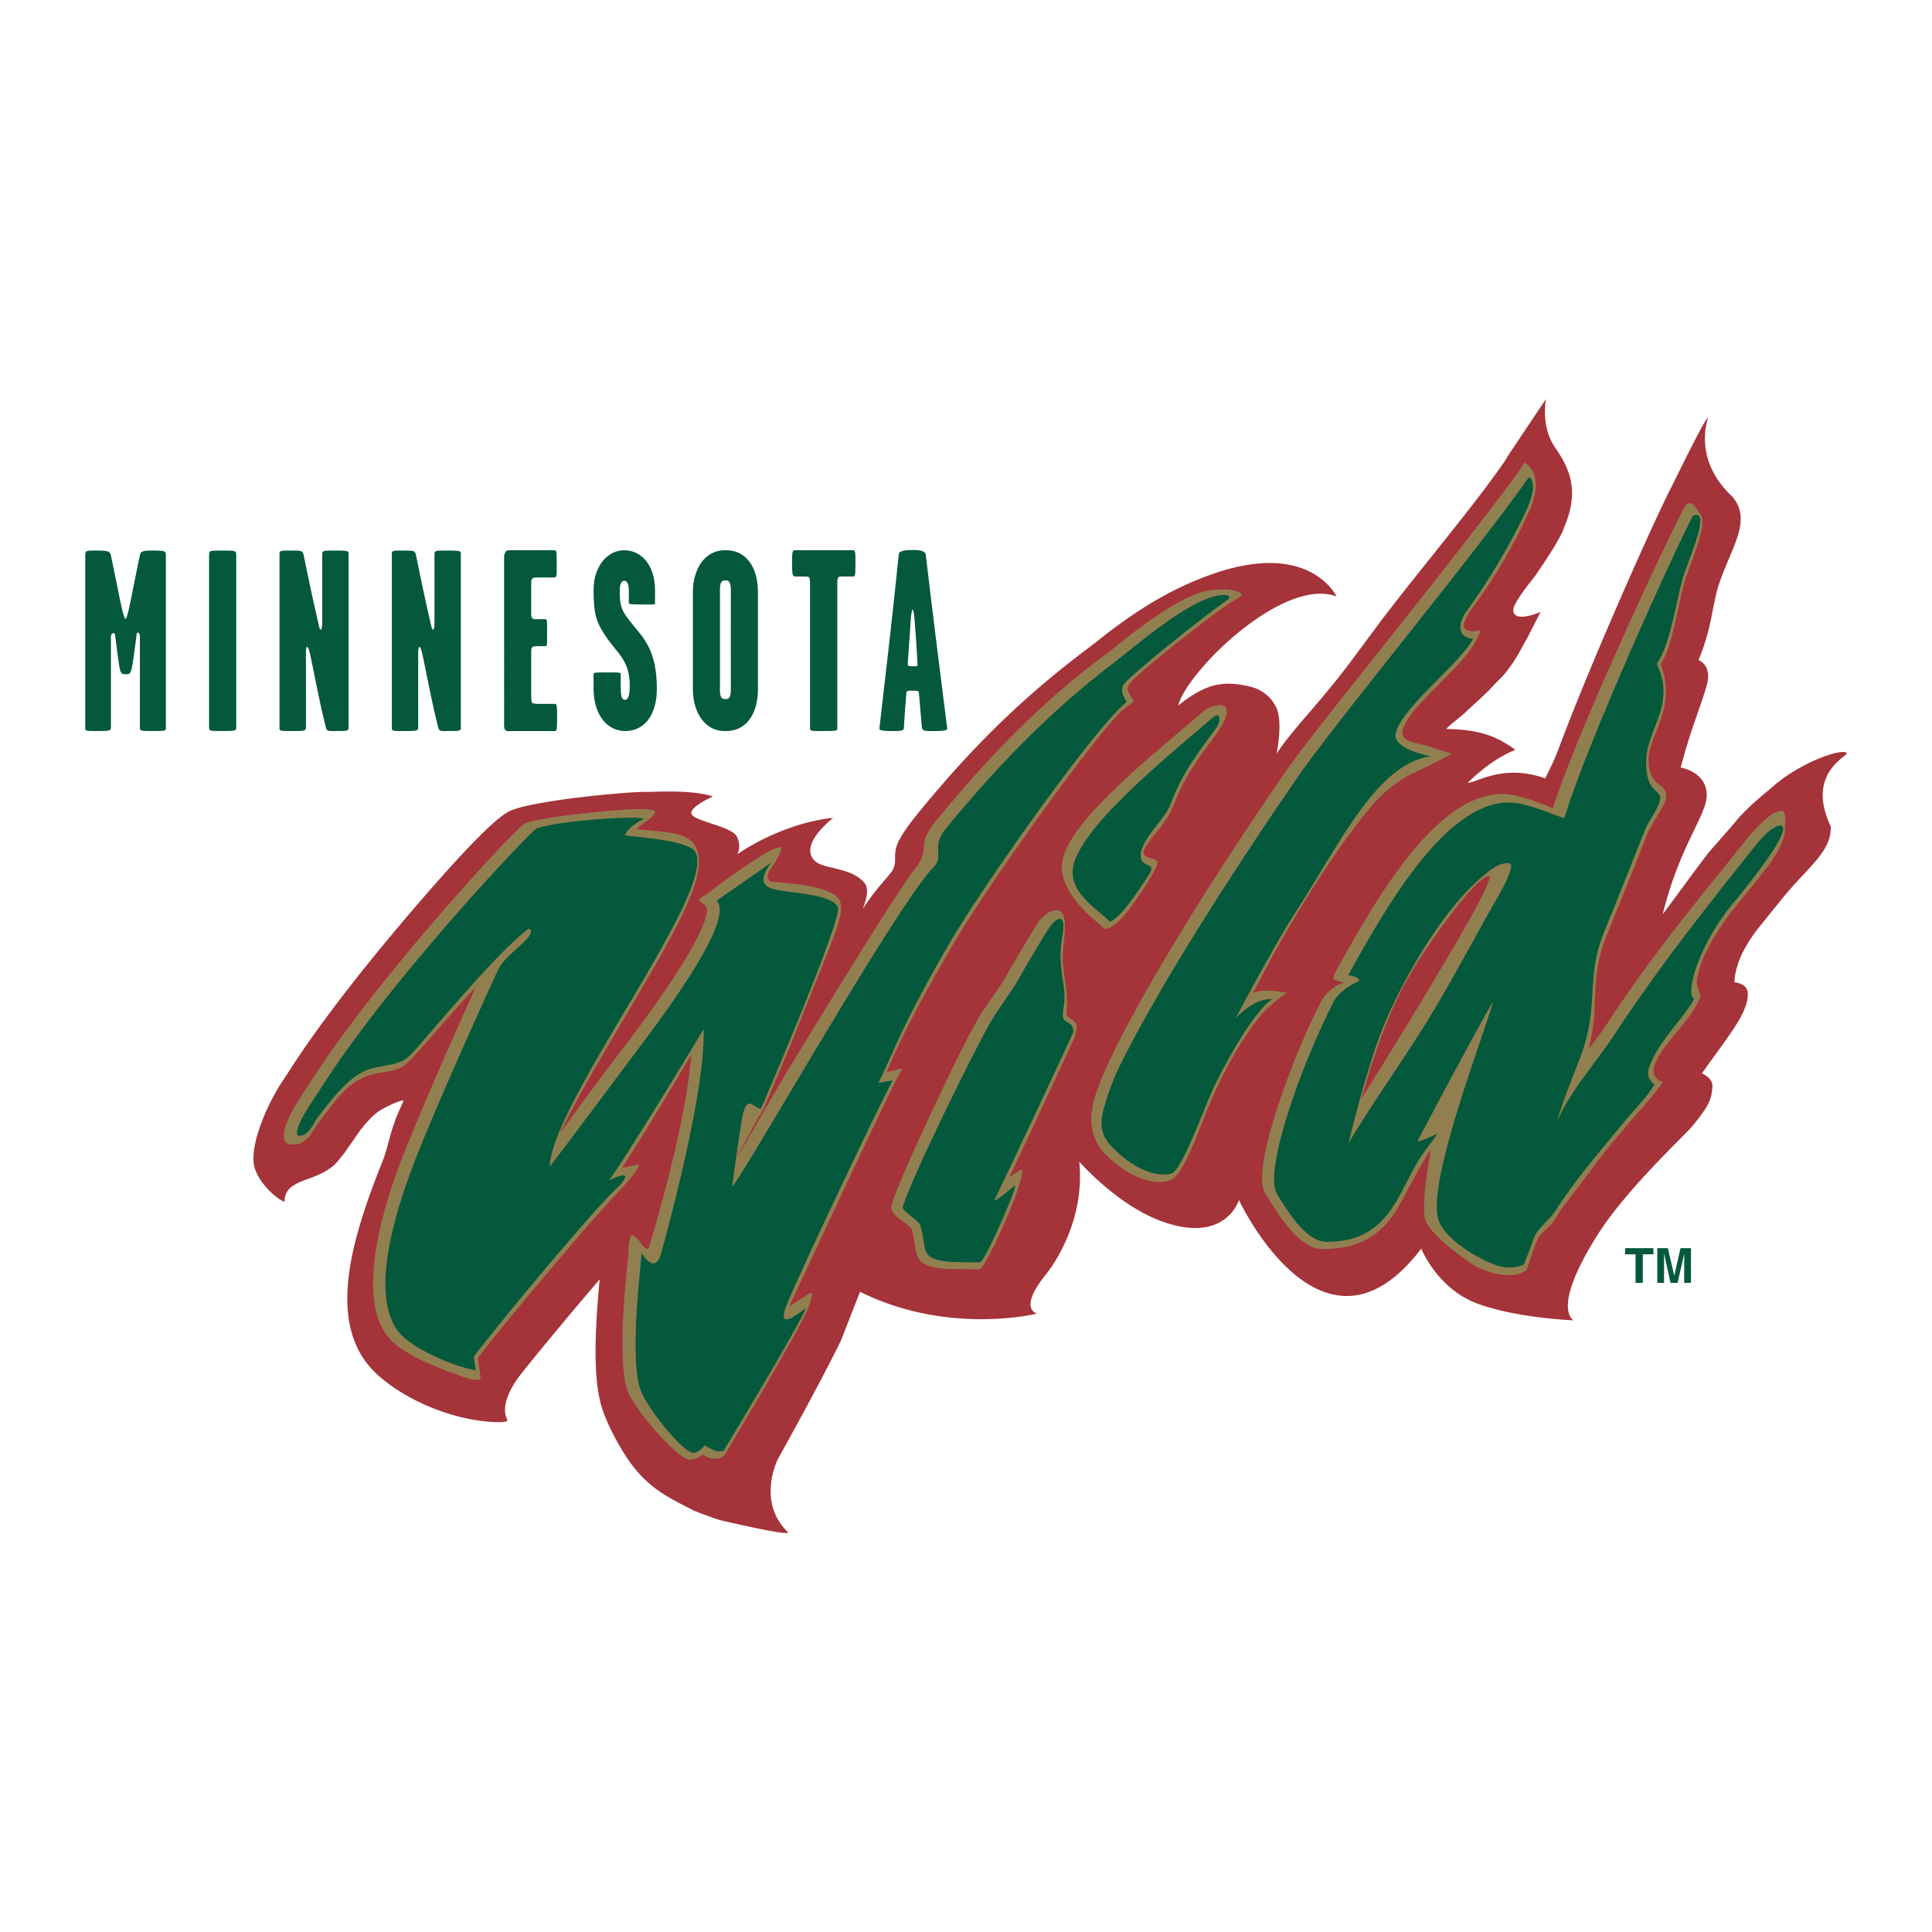 <svg xmlns="http://www.w3.org/2000/svg" width="2500" height="2500" viewBox="0 0 192.756 192.756"><g fill-rule="evenodd" clip-rule="evenodd"><path fill="#fff" d="M0 0h192.756v192.756H0V0z"/><path d="M85.937 128.944c8.788 4.311 17.53 2.114 17.53 2.114s-1.955-.419.91-3.94c0 0 3.959-4.717 3.303-11.221 0 0 3.873 4.469 8.473 6.042 6.154 2.116 7.457-2.206 7.457-2.206s8.326 17.8 18.188 4.845c0 0 1.617 4.021 5.621 5.49 4.008 1.464 9.592 1.661 9.592 1.661s-2.367-1.053 2.428-8.604c2.816-4.438 8.59-9.818 9.279-10.624 2.127-2.501 2.008-3.087 2.127-4.014.123-.929-1.045-1.396-1.045-1.396 2.594-3.689 4.617-6.001 4.58-7.944-.02-1.082-1.336-1.138-1.336-1.138.068-1.646.82-3.387 2.381-5.405l2.09-2.582c2.664-3.383 5.018-4.833 5.135-7.236v-.345c-2.547-5.398 1.852-7.022 1.594-7.316-.414-.492-4.588.86-7.479 3.449-.344.307-2.588 2.053-3.77 3.603.014-.012-2.502 2.853-2.502 2.853-1.18 1.508-3.41 4.612-4.605 6.181 1.803-7.256 4.605-10.053 4.383-12.157-.213-2.102-2.588-2.477-2.588-2.477 1.016-3.894 2-6.063 2.588-8.166.592-2.104-.809-2.546-.809-2.546.596-1.494.941-2.601 1.279-4.267l.129-.652c.195-.978.422-2.084.588-2.54l.221-.627c1.213-3.376 3.1-5.977 1.145-8.238-4.082-3.836-2.348-7.889-2.416-7.864-.346.104-3.312 6.271-3.73 7.071-1.441 2.778-7.627 16.509-11.105 25.762-.449 1.236-1.07 2.472-1.408 3.148-4.133-1.457-6.627.345-7.754.455 1.568-1.506 3.094-2.63 4.785-3.306-1.465-1.009-2.971-2.023-6.906-2.079.443-.504 1.662-1.365 2.053-1.795l1.188-1.087.99-.941c1.545-1.666 1.26-1.175 2.244-2.527.744-1.026 1.26-2.182 1.502-2.515l1.438-2.81s-2.688 1.175-2.725-.172c-.018-.762 1.986-3.143 2.221-3.481 1.525-2.243 2.318-3.491 2.785-4.585l.086-.265c1.686-3.904.252-6.173-.971-7.981-1.402-2.077-.861-4.76-.861-4.76l-3.832 5.726c.008-.024-.098.202-.258.436-3.203 4.692-9.18 11.658-13.107 16.958l-2.115 2.854c-3.271 4.408-6.02 7.003-7.562 9.418 0 0 .639-3.048.006-4.519-.475-1.1-1.445-1.9-2.656-2.182-1.334-.314-2.76-.499-4.311.124-1.543.62-2.859 1.776-2.859 1.776.85-3.401 10.479-12.887 15.797-10.896 0 0-2.645-5.718-12.537-2.176-3.088 1.101-6.652 2.889-11.246 6.572-.412.333-.756.584-1.057.812l-.42.314c-5.828 4.444-10.846 9.173-16.563 16.202-.91 1.107-1.863 2.453-2.09 3.27-.277 1.015.055 1.408-.338 2.25-.252.542-1.654 1.797-2.964 3.868-.042-.079.768-1.74.129-2.521-1.199-1.457-3.566-1.365-4.721-2.017-2.238-1.586 1.622-4.488 1.58-4.482-3.167.308-6.881 1.795-9.542 3.622-.014-.019.423-.688-.026-1.698-.448-1.014-3.565-1.433-4.415-2.133-.842-.701 2.031-1.917 1.98-1.929-2.139-.715-5.877-.425-6.67-.457-1.279-.042-11.031.775-13.558 1.906-1.083.474-3.603 2.804-8.934 8.971-3.997 4.624-9.536 11.361-13.244 17.197-.122.191-.295.449-.473.714-1.703 2.552-3.468 6.787-2.804 8.798.665 2.005 2.963 3.522 2.963 3.253.055-2.447 3.48-1.796 5.324-4.009-.018.024.652-.8.652-.8.056-.098.481-.694.72-1.044l.812-1.17c.64-.842 1.358-1.579 1.875-1.937.535-.362 1.917-1.045 2.464-1.1.093-.014-.934 2.096-.829 2.083-.455 1.089-.786 2.848-1.2 3.88-3.123 7.803-5.92 16.656-.46 21.489 2.138 1.895 5.245 3.462 8.465 4.206 2.079.486 4.636.62 4.402.202-.669-1.204.204-3.061 1.292-4.464 1.975-2.495 5.195-6.356 7.919-9.542-.455 4.906-.695 9.695.178 12.66.554 1.868 1.968 4.408 2.977 5.768 1.973 2.648 4.113 3.529 6.093 4.575.368.189 2.404.946 2.97 1.075.81.178 7.071 1.646 6.536 1.126-3.05-2.982-1.082-7.083-.953-7.3.061-.104 4.604-8.287 6.302-11.872l1.875-4.79.13.068zm86.338-79.723c-.086-.09-.158-.183-.252-.27a2.3 2.3 0 0 1 .252.27z" fill="#a5333a"/><path d="M116.951 80.652c.584-1.438 1.266-2.944 2.035-4.094 2.029-3.05 3.811-4.797 3.32-5.945-.209-.493-1.52-.248-2.178.312l-.527.45c-5.908 5.011-13.447 11.104-13.662 14.947-.129 2.104 1.881 4.33 3.209 5.429.332.282.652.547.873.776.154.153.32.195.523.11 1.205-.492 2.342-2.158 3.555-3.978 0 0 1.506-2.24 1.377-2.663-.117-.399-1.434-.37-1.385-.941.081-.927 2.165-2.674 2.86-4.403zM100.693 117.476c2.037-4.285 6.408-13.691 6.5-13.938.197-.72.301-1.102.197-1.359-.35-.596-.918-.604-.979-.982-.035-.217.111-.728 0-2.196-.049-.633-.326-2.219-.387-3.136-.051-.64.123-1.684.158-2.226.064-.946.242-2.479-.502-2.778-.758-.296-1.76.65-2.141 1.224-.756 1.143-2.385 3.94-3.504 5.901l-2.092 3.062c-1.605 2.41-8.282 16.613-8.951 19.067-.148.54-.136.915 1.296 1.893.241.167.567.455.659.578.178.604.251 1.101.319 1.537.221 1.434.357 2.054 2.269 2.38.915.152 3.006.123 4.192.123.357 0 1.686-2.779 2.428-4.451 1.686-3.818 1.957-5.387 1.814-5.492-.088-.068-1.262.781-1.276.793z" fill="#927f50"/><path d="M75.707 111.39c.075-.104.35-.413.547-.929.02-.049 2.121-4.894 3.678-8.829 3.116-7.889 4.593-10.723 3.744-11.953-1.051-1.53-6.437-1.591-6.757-1.746-.356-.166-.589-.516.148-1.494.16-.214 1.075-1.69.866-1.863-.669-.547-7.292 4.532-7.292 4.532-.134.092-.915.567-.915.671s.492.411.718.669c.197.233.708 2.152-7.47 13.072l-1.739 2.276c-1.747 2.335-3.719 4.942-5.387 7.334 1.68-3.535 4.132-7.648 6.954-12.413 5.103-8.608 7.754-13.498 6.721-15.981-.737-1.79-2.902-1.654-6.031-2.017.343-.29.608-.499.805-.64 1.616-1.194 1.328-1.296-.382-1.359-1.376-.049-9.924.713-11.602 1.464-.774.338-14.769 15.402-21.458 25.942l-.516.785c-1.377 2.061-2.325 3.953-1.932 4.906a.56.56 0 0 0 .406.334c1.211.221 1.949-.519 2.374-1.236.109-.191.701-1.04.701-1.04 1.082-1.401 2.41-3.362 3.921-4.144a6.346 6.346 0 0 1 1.907-.671c.873-.158 1.895-.222 2.668-.793.381-.289 1.248-1.199 2.945-3.16a149.786 149.786 0 0 1 4.113-4.575c-1.051 2.307-4.629 10.263-7.027 16.251-2.712 6.781-5.018 15.74-1.131 19.185 1.591 1.4 4.235 2.483 7.322 3.534.419.142 1.219.246 1.299.104.122-.122-.124-1.224-.229-2.114 3.014-3.954 11.67-14.153 13.602-16.128.688-.701 2.601-2.835 2.453-3.124-.098-.116-1.285.271-1.642.246 2.011-3.062 4.906-7.981 6.874-11.238-.511 7.125-4.077 18.697-4.113 18.839-.141.633-.258.455-.307.504-.153-.049-.389-.202-.591-.555-.122-.214-.695-.847-.935-.786-.24.068-.32 1.463-.32 1.71 0 .098-.049.564-.098 1.063-.282 2.858-.946 9.555-.056 12.561.56 1.895 5.183 7.132 6.285 7.047.577-.044.971-.229 1.253-.504.474.275 1.094.589 1.899.289.117-.043.321-.247.382-.352.302-.491 7.329-12.229 8.209-14.442.302-.763.516-1.568.431-1.629-.124-.124-1.267.762-2.233 1.309.019-.056 9.438-20.301 10.815-22.879.228-.424.449-.762.4-.805-.062-.042-.922.252-1.525.32 0 0 .251-.598.472-1.082 1.021-2.289 2.583-5.521 6.101-11.529C98.58 88.246 109.1 73.6 111.91 70.925c.215-.202 1.283-.939 1.191-.939.068 0-.455-.659-.584-1.175-.043-.19.098-.499.203-.615.441-.664 6.197-5.368 9.488-7.686.447-.319 1.715-1.032 1.689-1.186-.035-.247-.916-.658-2.977-.461-2.777.277-7.033 3.578-9.799 5.798-.678.535-1.176.891-1.543 1.173-5.676 4.33-10.688 9.335-16.227 16.104-.941 1.144-1.187 1.93-1.162 2.581.024.475-.332 1.428-.669 1.858-1.851 2.299-7.256 11.152-12.347 19.472-2.411 3.947-4.383 7.637-5.798 9.862l2.332-4.321zM126.18 100.882c.83-.897 2.203-1.814 2.203-1.814s-2.314-.522-3.371.013c.352-.652 1.223-2.392 2.416-4.524 2.332-4.164 6.074-10.158 9.346-14.057 1.408-1.672 3.043-2.829 4.238-3.362 1.191-.522 3.859-1.931 3.859-1.931s-1.051-.314-1.867-.604c-1.477-.522-3.316-.486-3.059-1.715.273-1.279 1.92-2.896 3.715-4.716 1.514-1.53 2.664-2.693 3.352-3.812.492-.792.713-1.493.713-1.493-.424.061-.584.146-1.014.098-.395-.049-.549-.209-.633-.382-.186-.38.441-1.364.645-1.678 1.426-1.931 2.416-3.455 3.229-4.845 1.359-2.312 2.078-3.885 2.574-4.943.611-1.316 1.393-3.836-.447-4.994 0 0-.221.45-.584.953-3.332 4.557-8.732 11.376-13.293 17.131-4.297 5.422-8.266 10.336-10.176 13.121-12.691 18.482-16.842 27.404-17.58 29.045-1.203 2.705-1.389 3.566-1.525 4.6-.227 1.686.451 3.209 1.15 3.953 2.584 2.743 5.393 3.437 6.75 2.772.861-.418 1.65-1.88 3.389-6.368 1.476-3.814 3.892-8.217 5.97-10.448zM142.146 121.485c.297 1.758 4.922 4.752 4.922 4.752 1.758.985 4.1 1.379 5.182.499.066 0 .264-.565.404-1.02 0 0 .629-2.019.979-2.449.297-.355.635-.596 1.188-1.173.332-.413.812-1.304 1.199-1.79 1.672-2.102 3.404-4.562 4.66-6.074 0 0 2.354-2.799 3.824-4.465.424-.479 1.359-1.666 1.359-1.808 0 0-.307-.098-.455-.238-.695-.646-.412-1.311-.105-1.968.947-2.012 3.641-4.157 4.391-6.456-.277-.542-.455-.936-.381-1.508.301-2.593 2.68-5.877 3.898-7.39 3.1-3.86 4.881-5.73 4.895-7.9.004-1.377.164-1.987-1.219-1.328-.326.158-1.74 1.438-2.557 2.472-4.434 5.565-9.18 11.152-13.791 18.199-.621.941-1.311 1.863-2.029 2.834.596-2.569.576-3.736.633-5.361.092-2.563.381-4.125 1.383-6.541 0 0 2.207-5.393 3.695-9.255.289-.756.566-1.119 1.715-3.111.395-.676.467-1.45-.141-1.917-.406-.313-1.328-.873-1.316-2.614.008-1.124.395-1.905.805-2.987.314-.805.629-1.642.781-2.483.297-1.705.094-2.953-.379-4.113.896-1.396 1.34-3.721 1.832-5.928.264-1.182.51-2.3.762-2.97l.232-.634c1.268-3.35 1.693-4.948 1.021-5.595-.16-.161-.516-1.175-1.15-.915a.521.521 0 0 0-.275.25c-1.826 3.376-10.754 22.492-13.176 30.135-.16-.061-.191-.073-.357-.141-.982-.37-2.213-.873-3.393-1.131-7.232-1.587-13.922 10.403-17.551 16.901l-.201.364c-.092.158-.467.834-.383 1.002.08.166.869.375 1.053.393.014 0 .018.007.029.007-1.117.265-2.016 1.291-2.361 1.955-2.895 5.626-6.939 16.657-5.582 18.968 1.545 2.632 3.561 5.639 5.713 5.658 5.012.036 6.795-2.54 8.264-5.376.314-.608 2.213-4.058 2.6-4.561-.001 0-.947 4.845-.617 6.811zm.04-22.201c-3.959 6.584-5.516 8.902-6.346 10.353 2.6-9.29 4.734-12.702 8.398-17.701 1.188-1.629 3.615-4.716 4.391-4.512.006 1.038-3.277 6.584-6.443 11.86z" fill="#927f50"/><path fill="#04593c" d="M163.906 127.996h-.724v-2.852h-1.045v-.615h2.822v.615h-1.053v2.852zM168.709 127.996h-.676v-2.894h-.006l-.652 2.894h-.707l-.633-2.894h-.012v2.894h-.675v-3.467h1.054l.635 2.73h.006l.621-2.73h1.045v3.467zM15.254 72.937c-1.297 0-1.297-.024-1.297-.387v-9.02c0-.438-.29-.566-.326-.233-.185 1.499-.418 3.221-.542 3.607-.092.284-.233.362-.326.362h-.431c-.073 0-.239-.078-.326-.331-.129-.387-.344-2.115-.521-3.585-.038-.307-.418-.233-.418.18v8.971c0 .411-.02.436-1.409.436-1.298 0-1.15-.024-1.15-.387V55.389c0-.462.087-.462 1.15-.462 1.156 0 1.333.099 1.409.486.197 1.007.448 2.14.651 3.172.326 1.698.646 3.167.811 3.167.142 0 .431-1.389.776-3.167.197-1.032.448-2.194.652-3.196.068-.387.27-.462 1.297-.462 1.155 0 1.296.024 1.296.486V72.5c.001.412.093.437-1.296.437zM22.165 72.937c-1.304 0-1.304-.024-1.304-.387V55.389c0-.462.02-.462 1.304-.462 1.403 0 1.403.024 1.403.486V72.5c0 .412-.012.437-1.403.437zM33.441 72.937c-.669 0-.829.049-.939-.387-.664-2.705-.794-3.585-1.476-6.881-.092-.436-.233-1.131-.381-1.131-.161 0-.122.769-.122 1.285v6.679c0 .411-.02.436-1.408.436-1.304 0-1.23-.024-1.23-.387V55.39c0-.462-.049-.462 1.23-.462 1.026 0 1.1.024 1.187.486.202 1.007.903 4.408 1.445 6.702.054.258.122.695.251.695.165 0 .148-.671.148-1.058V55.39c0-.462.017-.462 1.296-.462 1.408 0 1.335.024 1.335.486v17.087c-.001.411.055.436-1.336.436zM44.645 72.937c-.664 0-.83.049-.934-.387-.671-2.705-.8-3.585-1.483-6.881-.091-.436-.233-1.131-.38-1.131-.16 0-.124.769-.124 1.285v6.679c0 .411-.017.436-1.408.436-1.296 0-1.223-.024-1.223-.387V55.39c0-.462-.054-.462 1.223-.462 1.027 0 1.102.024 1.194.486.197 1.007.897 4.408 1.438 6.702.056.258.129.695.253.695.166 0 .148-.671.148-1.058V55.39c0-.462.017-.462 1.296-.462 1.408 0 1.333.024 1.333.486v17.087c0 .411.056.436-1.333.436zM55.361 72.937h-4.237c-.289 0-.596.049-.725-.104-.142-.178-.104-.565-.104-.873V55.672c0-.338.017-.362.122-.564.112-.209.235-.209.418-.209h4.489c.222 0 .209.202.222 1.321.012 1.18 0 1.396-.24 1.396h-1.803c-.141 0-.362.024-.411.129-.092.177-.092.152-.092.485v2.778c0 .228-.037.51.112.671.122.122.251.098.392.098h.886c.216 0 .204.197.191 1.298-.007 1.224.042 1.395-.191 1.395h-.811c-.185 0-.382.024-.455.075-.161.158-.124.411-.124.749v3.923c0 .331 0 .823.092.903.085.075.338.104.54.104h1.71c.216 0 .246.16.241 1.384-.007 1.163-.024 1.329-.222 1.329zM62.376 72.937c-1.783 0-3.154-1.598-3.154-4.225v-1.445c0-.178.197-.178 1.206-.178 1.015 0 1.499-.024 1.499.124v.903c0 1.292.038 1.703.449 1.703.382 0 .455-.798.455-1.445 0-2.421-1.23-3.221-2.219-4.634-1.102-1.576-1.391-2.374-1.391-4.87 0-2.398 1.391-3.972 3.069-3.972 1.708 0 3.061 1.523 3.061 3.972v1.34c0 .153-.271.098-1.1.098-1.026 0-1.513 0-1.513-.129v-1.34c0-.591-.214-.898-.448-.898-.241 0-.455.307-.455.874 0 1.727.091 2.065 1.462 3.714 1.026 1.236 2.238 2.576 2.238 6.184.002 2.655-1.264 4.224-3.159 4.224zM72.51 72.937h-.265c-1.802-.019-3.118-1.69-3.118-4.225v-9.584c0-2.54 1.316-4.206 3.125-4.23h.246c1.875.018 3.124 1.592 3.124 4.23v9.584c-.001 2.632-1.244 4.2-3.112 4.225zm.406-13.478c0-.708.066-1.519-.43-1.543h-.241c-.498.037-.411.842-.411 1.543v8.737c0 .701-.087 1.494.406 1.544h.27c.472-.051.406-.844.406-1.544-.019-2.914 0-5.823 0-8.737zM85.126 57.516h-.775c-.27 0-.596 0-.682.05-.167.183-.129.621-.129.952v14.161c0 .233-.104.258-1.439.258-1.175 0-1.284 0-1.284-.258V58.518c0-.331.036-.769-.124-.952-.093-.05-.418-.05-.669-.05h-.671c-.265 0-.331-.117-.331-1.297 0-1.199.049-1.321.263-1.321h5.823c.216 0 .246.085.241 1.316-.008 1.223-.025 1.302-.223 1.302zM93.137 72.937c-.516 0-1.112.049-1.148-.307-.148-1.445-.173-2.092-.314-3.505-.019-.258-.302-.209-.591-.209-.343 0-.64-.049-.657.209-.112 1.445-.167 2.06-.252 3.554-.02.282-.652.258-1.229.258-.272 0-1.231 0-1.212-.233.781-6.776 1.26-10.797 1.942-17.443.037-.363.978-.389 1.372-.389.455 0 1.267.026 1.316.461.774 6.604 1.296 10.594 2.14 17.346.036.282-.88.258-1.367.258zm-1.881-10.999c-.007-.136-.08-1.114-.209-1.114-.104 0-.185 1.015-.19 1.119-.112 2.011-.204 2.78-.29 4.322-.012.204.153.204.46.204.253 0 .536.08.518-.178-.08-1.525-.128-2.294-.289-4.353zM101.248 118.281c-.455.364-2.275 1.914-1.998 1.366 1.105-2.22 7.84-16.607 7.84-16.688-.049-1.475-1.373-.424-.99-2.343.455-2.294-.725-3.756-.111-7.205.438-2.491-.598-1.914-1.371-.751-.646.978-1.912 3.118-3.369 5.669l-1.93 2.847c-1.533 2.293-8.653 16.896-9.249 19.27-.092.362 1.605 1.352 1.728 1.758.727 2.406-.074 3.211 2.393 3.629.805.135 3.621.104 3.621.104.743-.633 3.897-8.018 3.436-7.656zM177.723 82.362c.16-.073-.406.056-.406.056-.836.362-1.578 1.187-2.084 1.826-4.924 6.174-9.77 12.279-14.104 18.9-1.857 2.829-4.402 5.589-5.779 8.712.645-2.164 1.426-4.069 2.17-5.976 2.25-5.78.504-8.068 2.613-13.133 1.322-3.191 2.662-6.641 3.979-9.931.367-.922 1.289-2.034 1.506-2.982.258-1.137-1.408-.535-1.385-3.8.008-2.09 1.293-3.989 1.631-5.903.281-1.642-.025-2.63-.572-3.921 1.445-1.907 2.064-7.183 2.811-9.187.867-2.335 2.482-6.253.805-5.563-1.715 3.172-10.643 22.823-12.838 30.181-1.082-.368-2.762-1.094-4.354-1.445-6.965-1.525-13.662 10.749-17.211 17.106.549.062 1.066.233 1.127.553-.801.375-2.041 1.058-2.559 2.061-3.281 6.375-7.021 16.919-5.68 19.184 1.346 2.256 3.055 4.782 4.979 4.802 5.916.036 7.016-4.495 8.953-7.796.861-1.465 1.611-2.189 2.072-2.982-.02-.007-1.408.677-1.98.762.006-.109 6.328-11.972 7.551-13.969-.732 2.914-6.715 18.094-5.447 21.809.521 1.537 2.699 3.037 3.996 3.701.928.479 2.736 1.574 4.525.726.037-.02.678-1.79.996-2.632.369-.99 1.537-1.771 2.104-2.656 2.078-3.252 4.531-6.037 6.979-9.026.939-1.155 2.158-2.318 2.926-3.603-.842-.891-.764-1.26-.221-2.454 1.031-2.262 3.023-4.026 4.217-6.135-.953-.351.32-5.195 3.752-9.384.912-1.119 6.158-7.422 4.928-7.901zm-27.952 6.531c-2.273 3.953-4.365 7.949-6.701 11.885-2.521 4.229-5.977 8.988-8.527 13.262 0 0 1.795-7.477 3.406-11.461 1.605-3.984 5.654-11.657 10.236-15.376.541-.443 1.568-1.237 2.428-1.058.555.109-.57 2.267-.842 2.748z"/><path d="M78.345 130.572c.669-2.021 9.418-20.405 10.722-22.779l-1.426.233c1.173-2.23 2.255-5.656 7.162-14.042 3.363-5.755 14.408-21.374 17.591-23.937-.27-.591-.67-1.106-.283-1.751.406-.703 7.262-6.273 10.393-8.479.521-.375-.309-.486-.629-.455-3.152.319-8.459 5.016-10.926 6.903-6.352 4.846-11.725 10.479-16.582 16.411-1.481 1.802-.173 2.785-1.18 3.794-3.585 3.583-18.581 30.072-20.143 31.947 0 0 .774-5.879 1.063-7.181.474-2.14 1.199-.554 1.82-.627 0 0 8.146-18.926 7.667-20.087-.577-1.396-5.103-1.408-6.529-1.846-1.175-.356-1.175-1.188-.111-2.613l-5.459 3.799c1.758 1.752-4.385 10.194-7.238 14.013-1.112 1.47-7.986 10.711-9.414 12.518.265-6.48 16.523-27.255 14.573-31.314-.602-1.253-5.687-1.511-7.059-1.745.233-.831 1.899-1.661 1.899-1.661-1.168-.319-9.154.294-10.747 1.009-.567.246-14.658 15.137-21.422 25.786-.842 1.328-2.778 3.904-2.398 4.821 1.089.201 1.562-1.224 2.047-1.858 1.114-1.444 2.705-3.578 4.403-4.456 1.5-.788 3.234-.499 4.476-1.421 1.026-.775 8.448-10.158 12.162-12.923 1.026.676-2.336 2.496-3.075 4.106 0 0-5.25 11.406-8.005 18.299-3.087 7.716-4.746 15.432-1.389 18.408 1.513 1.333 4.962 2.909 7.175 3.265-.056-.209-.216-1.353-.216-1.353 2.848-3.756 12.366-15.188 14.536-17.049 0 0 1.856-1.968-1.051-.518 1.96-2.754 7.93-12.556 9.45-15.113.227 6.541-4.169 22.092-4.169 22.092-.596 2.73-2.017.24-2.017.24 0 .677-1.224 9.924-.178 13.466.56 1.881 4.352 6.511 5.349 6.473.516-.024.849-.467 1.124-.737.45.209 1.131.806 1.888.523 0 0 7.299-12.045 8.209-14.228-1 .726-2.727 2.098-2.063.067zM123.26 101.614s4.107-7.681 5.594-9.961c4.809-7.385 8.412-15.44 13.928-16.202 0 0-3.879-.659-3.529-2.287.535-2.515 6.363-6.912 7.717-9.426-2.318-.265-.744-2.644-.744-2.644 3.289-4.446 5.557-9.051 6.186-10.471.338-.756.922-2.49.141-3.025-6.332 8.891-19.324 24.447-23.266 30.195-10.73 15.636-16.047 25.302-17.762 28.965a24.556 24.556 0 0 0-1.496 4.225c-.412 1.796.229 2.705.844 3.357 2.629 2.792 5.084 3.094 6.074 2.705 1.014-.404 3.43-7.071 4.107-8.478 1.438-2.989 4.143-7.754 5.871-8.873-1.255-.111-2.652.85-3.665 1.92z" fill="#04593c"/><path d="M121.434 72.494c.277-.424.441-1.635-.424-.905-5.75 4.884-13.779 11.537-13.994 15.299-.137 2.348 2.662 3.978 3.732 5.072 1.131-.467 2.607-2.785 3.799-4.562 1.059-1.599-.83-.56-.736-2.17.078-1.494 2.459-3.59 2.938-4.913 1.351-3.72 3.689-6.339 4.685-7.821z" fill="#04593c"/></g></svg>